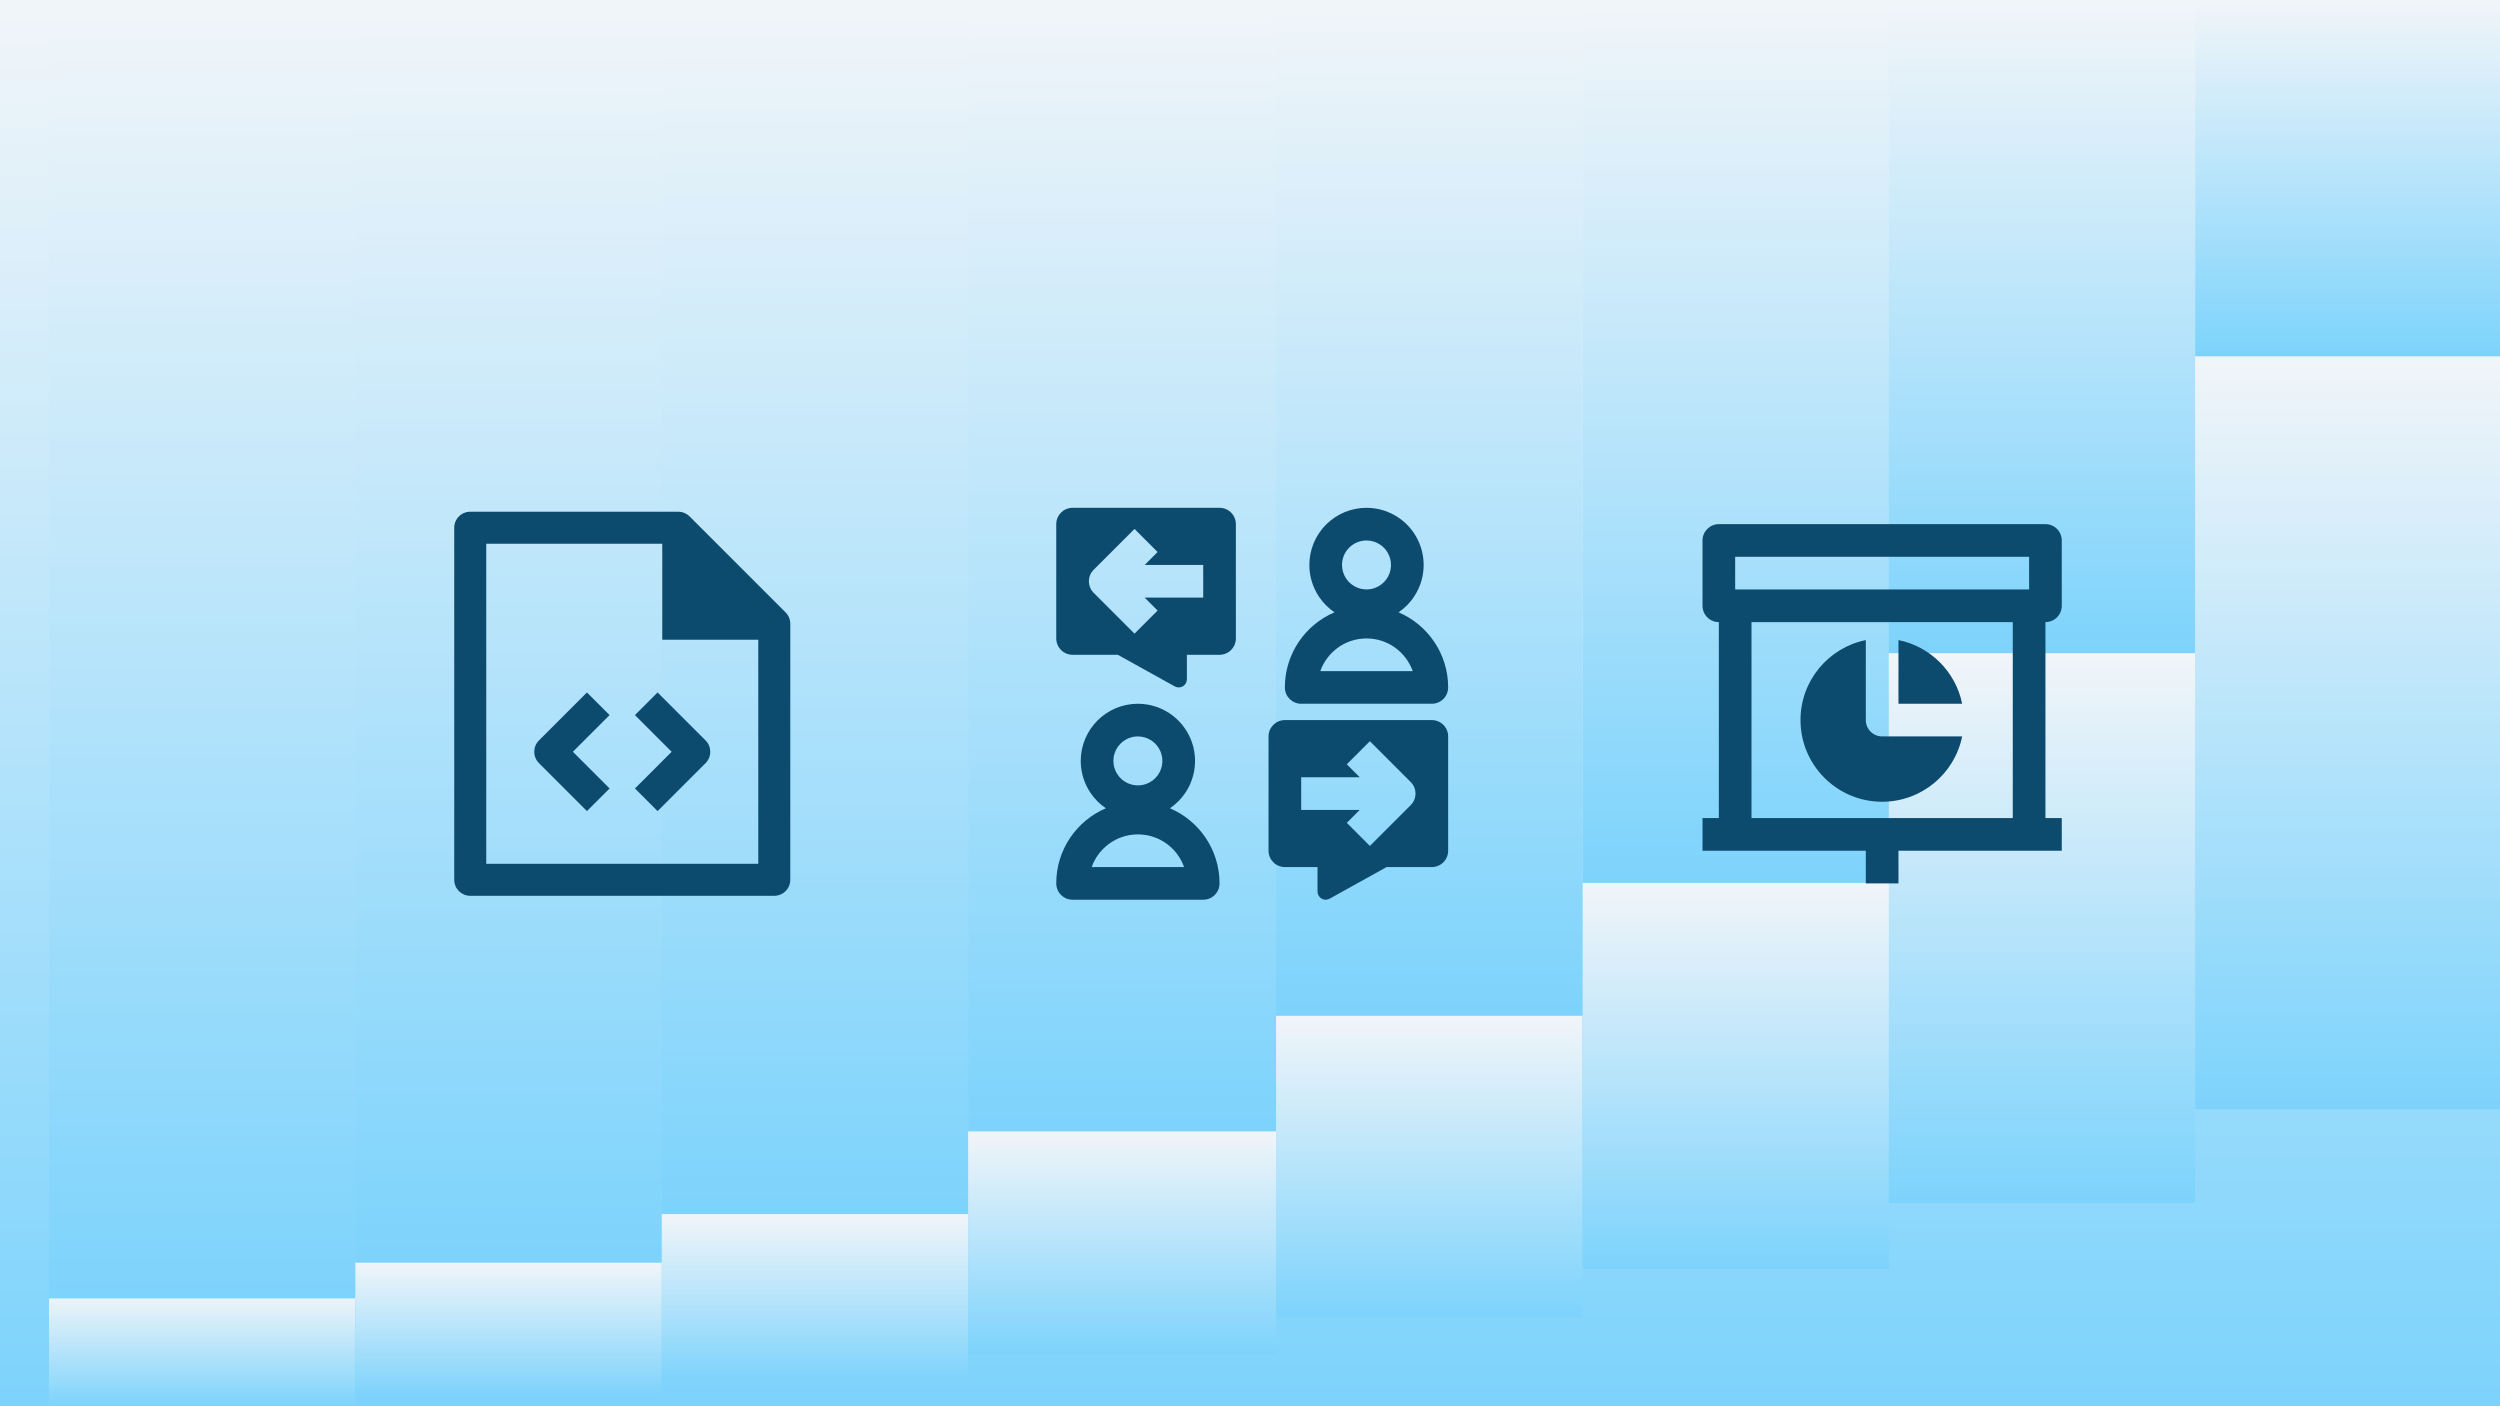 <svg width="1600" height="900" viewBox="0 0 1600 900" fill="none" xmlns="http://www.w3.org/2000/svg">
<rect x="0" y="0" width="1600" height="900" fill="#808080" stroke="none"/>
<g clip-path="url(#clip0_612_578)">
<rect width="1600" height="900" fill="#EEF0F9"/>
<rect width="1601" height="900" fill="url(#paint0_linear_612_578)"/>
<rect x="31.373" y="828" width="196.081" height="72" fill="url(#paint1_linear_612_578)"/>
<rect x="31.373" width="196.081" height="831" fill="url(#paint2_linear_612_578)"/>
<rect x="227.454" y="808" width="196.081" height="85" fill="url(#paint3_linear_612_578)"/>
<rect x="227.454" width="196.081" height="808" fill="url(#paint4_linear_612_578)"/>
<rect x="423.534" y="777" width="196.081" height="107" fill="url(#paint5_linear_612_578)"/>
<rect x="423.534" width="196.081" height="777" fill="url(#paint6_linear_612_578)"/>
<rect x="619.615" y="724" width="197.061" height="143" fill="url(#paint7_linear_612_578)"/>
<rect x="619.615" width="197.061" height="724" fill="url(#paint8_linear_612_578)"/>
<rect x="816.677" y="650" width="196.081" height="193" fill="url(#paint9_linear_612_578)"/>
<rect x="816.677" width="196.081" height="650" fill="url(#paint10_linear_612_578)"/>
<rect x="1013" y="565" width="196" height="247" fill="url(#paint11_linear_612_578)"/>
<rect x="1013" width="196" height="565" fill="url(#paint12_linear_612_578)"/>
<rect x="1208.84" y="418" width="196.081" height="352" fill="url(#paint13_linear_612_578)"/>
<rect x="1208.84" width="196.081" height="418" fill="url(#paint14_linear_612_578)"/>
<rect x="1404.92" y="228" width="196.081" height="482" fill="url(#paint15_linear_612_578)"/>
<rect x="1404.92" width="196.081" height="228" fill="url(#paint16_linear_612_578)"/>
<g clip-path="url(#clip1_612_578)">
<path fill-rule="evenodd" clip-rule="evenodd" d="M874.55 325C881.785 324.997 888.859 327.14 894.876 331.158C900.894 335.176 905.584 340.889 908.355 347.573C911.125 354.257 911.851 361.613 910.44 368.71C909.029 375.807 905.545 382.326 900.429 387.442C898.776 389.095 896.975 390.578 895.057 391.876C913.73 399.845 926.818 418.373 926.818 439.958C926.818 445.73 922.139 450.409 916.367 450.409H832.761C826.989 450.409 822.311 445.73 822.311 439.958C822.311 418.373 835.399 399.845 854.072 391.876C850.166 389.234 846.789 385.849 844.145 381.89C840.127 375.872 837.984 368.798 837.987 361.563C837.991 351.867 841.844 342.569 848.7 335.713C855.557 328.857 864.854 325.004 874.55 325ZM883.27 348.541C880.691 346.819 877.659 345.9 874.558 345.902C870.403 345.903 866.418 347.555 863.479 350.493C860.542 353.431 858.89 357.416 858.888 361.571C858.887 364.672 859.806 367.704 861.527 370.283C863.249 372.862 865.698 374.872 868.563 376.059C871.427 377.247 874.58 377.558 877.621 376.953C880.662 376.348 883.456 374.855 885.649 372.662C887.842 370.47 889.334 367.676 889.94 364.634C890.545 361.593 890.233 358.44 889.046 355.576C887.859 352.711 885.848 350.263 883.27 348.541ZM676 335.451C676 329.679 680.679 325 686.451 325H780.508C786.28 325 790.958 329.679 790.958 335.451V408.606C790.958 414.378 786.28 419.057 780.508 419.057H759.607V434.733C759.607 436.585 758.627 438.298 757.031 439.236C755.435 440.176 753.462 440.2 751.843 439.301L715.404 419.057H686.451C680.679 419.057 676 414.378 676 408.606V335.451ZM770.057 361.578H732.583L740.869 353.291L726.089 338.512L699.962 364.639C695.881 368.72 695.881 375.337 699.962 379.418L726.089 405.545L740.869 390.765L732.583 382.479H770.057V361.578ZM926.818 471.311C926.818 465.539 922.139 460.86 916.367 460.86H822.311C816.539 460.86 811.86 465.539 811.86 471.311V544.466C811.86 550.238 816.539 554.917 822.311 554.917H843.212V570.593C843.212 572.445 844.191 574.158 845.787 575.096C847.383 576.036 849.356 576.06 850.975 575.161L887.414 554.917H916.367C922.139 554.917 926.818 550.238 926.818 544.466V471.311ZM832.761 497.437H870.236L861.949 489.151L876.729 474.372L902.856 500.499C906.937 504.58 906.937 511.197 902.856 515.278L876.729 541.405L861.949 526.625L870.236 518.339H832.761V497.437ZM728.239 450.409C735.474 450.406 742.548 452.549 748.566 456.568C754.583 460.585 759.274 466.297 762.044 472.982C764.815 479.666 765.54 487.022 764.129 494.119C762.719 501.215 759.234 507.735 754.118 512.851C752.465 514.505 750.665 515.988 748.746 517.285C767.419 525.253 780.508 543.782 780.508 565.367C780.508 571.139 775.829 575.818 770.057 575.818H686.451C680.679 575.818 676 571.139 676 565.367C676 543.782 689.088 525.253 707.761 517.285C703.856 514.644 700.478 511.259 697.834 507.299C693.816 501.281 691.673 494.207 691.676 486.972C691.68 477.276 695.534 467.979 702.39 461.122C709.245 454.266 718.543 450.413 728.239 450.409ZM736.959 473.949C734.38 472.228 731.348 471.31 728.247 471.311C724.092 471.313 720.107 472.964 717.169 475.902C714.231 478.84 712.579 482.825 712.578 486.98C712.576 490.081 713.495 493.113 715.217 495.692C716.939 498.27 719.387 500.281 722.252 501.468C725.117 502.656 728.269 502.967 731.311 502.362C734.352 501.757 737.146 500.264 739.338 498.072C741.531 495.878 743.024 493.085 743.629 490.044C744.234 487.002 743.923 483.849 742.735 480.985C741.548 478.12 739.538 475.672 736.959 473.949ZM728.254 534.015C741.905 534.015 753.518 542.739 757.822 554.917H698.686C702.989 542.739 714.603 534.015 728.254 534.015ZM904.133 429.508H844.996C849.3 417.33 860.914 408.606 874.564 408.606C888.215 408.606 899.829 417.33 904.133 429.508Z" fill="#0C4A6E"/>
</g>
<path fill-rule="evenodd" clip-rule="evenodd" d="M1089.61 345.902C1089.61 340.13 1094.29 335.451 1100.06 335.451H1309.08C1314.85 335.451 1319.53 340.13 1319.53 345.902V387.705C1319.53 393.477 1314.85 398.156 1309.08 398.156V523.565H1319.53V544.466H1215.02V565.368H1194.12V544.466H1089.61V523.565H1100.06V398.156C1094.29 398.156 1089.61 393.477 1089.61 387.705V345.902ZM1120.96 398.156V523.565H1288.18V398.156H1120.96ZM1298.63 377.254H1110.51V356.353H1298.63V377.254ZM1194.12 460.86V409.652C1170.27 414.493 1152.32 435.58 1152.32 460.86C1152.32 489.719 1175.71 513.114 1204.57 513.114C1229.85 513.114 1250.94 495.162 1255.78 471.311H1204.57C1198.8 471.311 1194.12 466.632 1194.12 460.86ZM1215.02 450.41V409.652C1235.5 413.808 1251.62 429.935 1255.78 450.41H1215.02Z" fill="#0C4A6E"/>
<path fill-rule="evenodd" clip-rule="evenodd" d="M300.95 327.511C295.294 327.511 290.708 332.097 290.708 337.752V563.071C290.708 568.728 295.294 573.313 300.95 573.313H495.543C501.2 573.313 505.785 568.728 505.785 563.071V399.203C505.785 396.487 504.706 393.881 502.786 391.961L441.335 330.51C439.414 328.589 436.809 327.511 434.093 327.511H300.95ZM311.192 552.829V347.994H423.851V409.445H485.302V552.829H311.192ZM344.917 473.895L375.642 443.169L390.127 457.654L366.643 481.137L390.127 504.62L375.642 519.104L344.917 488.379C340.917 484.38 340.917 477.894 344.917 473.895ZM406.367 457.654L429.851 481.137L406.367 504.62L420.852 519.104L451.577 488.379C455.577 484.38 455.577 477.894 451.577 473.895L420.852 443.169L406.367 457.654Z" fill="#0C4A6E"/>
</g>
<defs>
<linearGradient id="paint0_linear_612_578" x1="800.5" y1="0" x2="800.5" y2="900" gradientUnits="userSpaceOnUse">
<stop stop-color="#F1F5F9"/>
<stop offset="1" stop-color="#7DD3FC"/>
</linearGradient>
<linearGradient id="paint1_linear_612_578" x1="129.413" y1="828" x2="129.413" y2="900" gradientUnits="userSpaceOnUse">
<stop stop-color="#F1F5F9"/>
<stop offset="1" stop-color="#7DD3FC"/>
</linearGradient>
<linearGradient id="paint2_linear_612_578" x1="129.413" y1="0" x2="129.413" y2="831" gradientUnits="userSpaceOnUse">
<stop stop-color="#F1F5F9"/>
<stop offset="1" stop-color="#7DD3FC"/>
</linearGradient>
<linearGradient id="paint3_linear_612_578" x1="325.495" y1="808" x2="325.495" y2="893" gradientUnits="userSpaceOnUse">
<stop stop-color="#F1F5F9"/>
<stop offset="1" stop-color="#7DD3FC"/>
</linearGradient>
<linearGradient id="paint4_linear_612_578" x1="325.495" y1="0" x2="325.495" y2="808" gradientUnits="userSpaceOnUse">
<stop stop-color="#F1F5F9"/>
<stop offset="1" stop-color="#7DD3FC"/>
</linearGradient>
<linearGradient id="paint5_linear_612_578" x1="521.575" y1="777" x2="521.575" y2="884" gradientUnits="userSpaceOnUse">
<stop stop-color="#F1F5F9"/>
<stop offset="1" stop-color="#7DD3FC"/>
</linearGradient>
<linearGradient id="paint6_linear_612_578" x1="521.575" y1="0" x2="521.575" y2="777" gradientUnits="userSpaceOnUse">
<stop stop-color="#F1F5F9"/>
<stop offset="1" stop-color="#7DD3FC"/>
</linearGradient>
<linearGradient id="paint7_linear_612_578" x1="718.146" y1="724" x2="718.146" y2="867" gradientUnits="userSpaceOnUse">
<stop stop-color="#F1F5F9"/>
<stop offset="1" stop-color="#7DD3FC"/>
</linearGradient>
<linearGradient id="paint8_linear_612_578" x1="718.146" y1="0" x2="718.146" y2="724" gradientUnits="userSpaceOnUse">
<stop stop-color="#F1F5F9"/>
<stop offset="1" stop-color="#7DD3FC"/>
</linearGradient>
<linearGradient id="paint9_linear_612_578" x1="914.717" y1="650" x2="914.717" y2="843" gradientUnits="userSpaceOnUse">
<stop stop-color="#F1F5F9"/>
<stop offset="1" stop-color="#7DD3FC"/>
</linearGradient>
<linearGradient id="paint10_linear_612_578" x1="914.717" y1="0" x2="914.717" y2="650" gradientUnits="userSpaceOnUse">
<stop stop-color="#F1F5F9"/>
<stop offset="1" stop-color="#7DD3FC"/>
</linearGradient>
<linearGradient id="paint11_linear_612_578" x1="1111" y1="565" x2="1111" y2="812" gradientUnits="userSpaceOnUse">
<stop stop-color="#F1F5F9"/>
<stop offset="1" stop-color="#7DD3FC"/>
</linearGradient>
<linearGradient id="paint12_linear_612_578" x1="1111" y1="0" x2="1111" y2="565" gradientUnits="userSpaceOnUse">
<stop stop-color="#F1F5F9"/>
<stop offset="1" stop-color="#7DD3FC"/>
</linearGradient>
<linearGradient id="paint13_linear_612_578" x1="1306.88" y1="418" x2="1306.88" y2="770" gradientUnits="userSpaceOnUse">
<stop stop-color="#F1F5F9"/>
<stop offset="1" stop-color="#7DD3FC"/>
</linearGradient>
<linearGradient id="paint14_linear_612_578" x1="1306.88" y1="0" x2="1306.88" y2="418" gradientUnits="userSpaceOnUse">
<stop stop-color="#F1F5F9"/>
<stop offset="1" stop-color="#7DD3FC"/>
</linearGradient>
<linearGradient id="paint15_linear_612_578" x1="1502.96" y1="228" x2="1502.96" y2="710" gradientUnits="userSpaceOnUse">
<stop stop-color="#F1F5F9"/>
<stop offset="1" stop-color="#7DD3FC"/>
</linearGradient>
<linearGradient id="paint16_linear_612_578" x1="1502.96" y1="0" x2="1502.96" y2="228" gradientUnits="userSpaceOnUse">
<stop stop-color="#F1F5F9"/>
<stop offset="1" stop-color="#7DD3FC"/>
</linearGradient>
<clipPath id="clip0_612_578">
<rect width="1600" height="900" fill="white"/>
</clipPath>
<clipPath id="clip1_612_578">
<rect width="250.818" height="250.818" fill="white" transform="translate(676 325)"/>
</clipPath>
</defs>
</svg>
